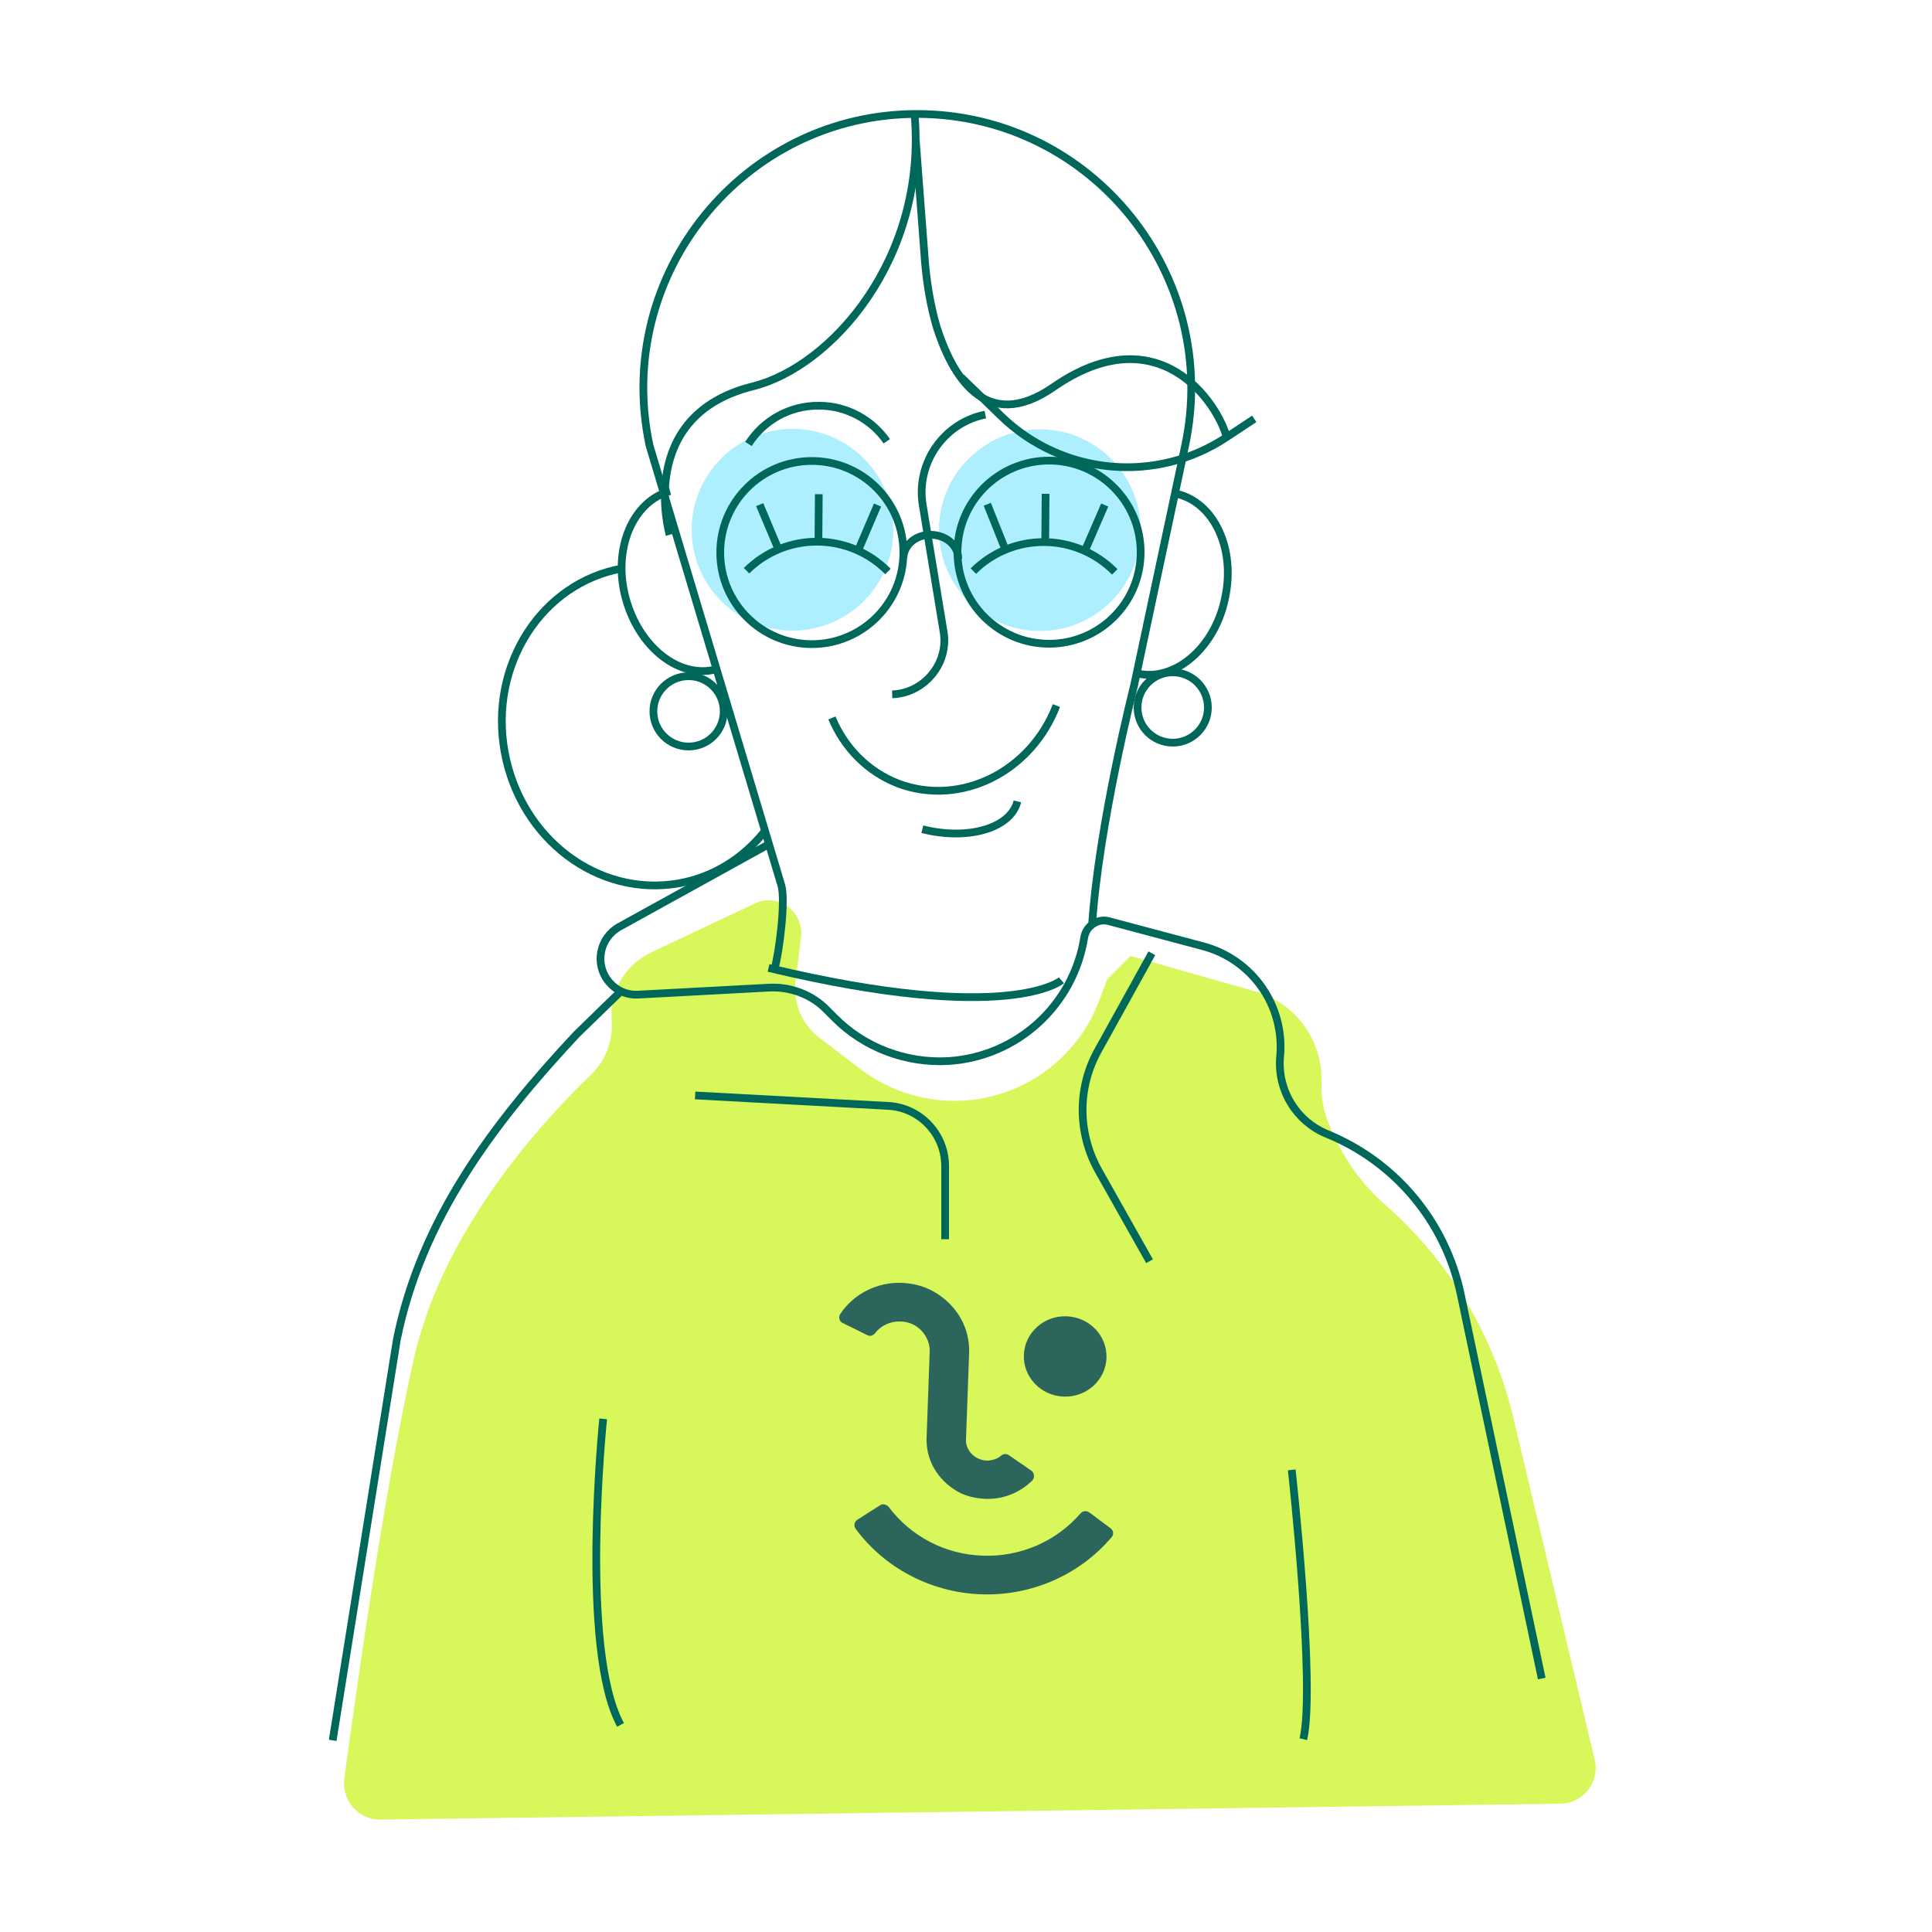 <?xml version="1.0" encoding="utf-8"?>
<!-- Generator: Adobe Illustrator 28.0.0, SVG Export Plug-In . SVG Version: 6.00 Build 0)  -->
<svg version="1.1" id="Ebene_1" xmlns="http://www.w3.org/2000/svg" xmlns:xlink="http://www.w3.org/1999/xlink" x="0px" y="0px"
	 viewBox="0 0 500 500" style="enable-background:new 0 0 500 500;" xml:space="preserve">
<style type="text/css">
	.st0{fill:#D7F75B;}
	.st1{fill:#ADEEFF;}
	.st2{fill:none;stroke:#00675B;stroke-width:2;stroke-miterlimit:10;}
	.st3{fill:#2B655B;}
</style>
<path class="st0" d="M251.9,284.6c-10.4,1.3-20.9-1.6-29.2-7.9l-10.2-7.8l0,0c-4.8-3.4-7.3-9.1-6.6-15l1.4-11.5
	c0.2-1.5-0.1-3-0.7-4.4v0c-1.9-4.3-7-6.2-11.2-4.2l-26.9,12.7c-6.7,3.2-10.8,10.1-10.2,17.5l0,0c0.4,5.3-1.6,10.6-5.4,14.2
	c-12,11.5-38.3,39.8-45.8,73.5c-7.7,34-15,86.4-18,108.7c-0.7,5.6,3.7,10.6,9.3,10.5l305.4-4.1c5.9-0.1,10.3-5.6,8.9-11.4
	l-21.1-88.7c-5.1-21.3-16.6-40.4-33-54.8l0,0c-7-6.1-12.2-14-15.3-22.7v0c-1-2.8-1.4-5.8-1.3-8.8l0,0c0.5-10.9-6.6-20.8-17.1-23.8
	l-32.3-9.2l-6.1,6.1l-2,5.4C279.3,272.8,266.7,282.8,251.9,284.6L251.9,284.6z"/>
<circle class="st1" cx="205.1" cy="137.1" r="26.1"/>
<circle class="st1" cx="269.1" cy="137.2" r="26.1"/>
<path class="st2" d="M248.7,97.6l10.4,10.1c15.8,15.3,40.1,17.6,58.4,5.4l7.1-4.7"/>
<path class="st2" d="M294.3,174.3c9.7,2.2,20-6.5,22.7-19.3c2.9-12.9-2.8-25-12.5-27.2"/>
<path class="st2" d="M173.3,138.4c0,0-9-30.8,21.5-38.4c20.5-5.1,45.1-33.3,41.9-70.3"/>
<path class="st2" d="M237,36.3l2.4,31.7c0.5,5.6,1.4,11.1,3,16.6c3.9,12.2,12.4,27.9,30.2,15.6c27.1-18.8,42.6,3.8,45,13.4"/>
<path class="st2" d="M230.9,179.7L230.9,179.7c8.3-0.3,14.7-8,13.3-16.2l-5.4-32.8c-1.8-10.9,5.5-21.3,16.2-23.4"/>
<path class="st2" d="M193.7,114.9c3.8-6,10.6-10,18.3-9.9c7.2,0,13.7,3.7,17.5,9.2"/>
<path class="st2" d="M193.2,147.7c10.2-10.1,26.5-10,36.6,0.2"/>
<line class="st2" x1="222.2" y1="142.2" x2="227.1" y2="130.7"/>
<line class="st2" x1="201.4" y1="142" x2="196.6" y2="130.6"/>
<line class="st2" x1="211.9" y1="127.9" x2="211.8" y2="141.1"/>
<path class="st2" d="M251.9,147.8c10.2-10.1,26.5-10,36.6,0.2"/>
<line class="st2" x1="281" y1="142" x2="285.9" y2="130.7"/>
<line class="st2" x1="260.1" y1="142" x2="255.5" y2="130.5"/>
<line class="st2" x1="270.6" y1="127.8" x2="270.5" y2="141"/>
<path class="st2" d="M185.4,173.2c-9.6,2.6-20.1-5.7-23.5-18.5c-3.4-12.7,1.9-25,11.5-27.6"/>
<circle class="st2" cx="178.2" cy="184.1" r="9.1"/>
<path class="st2" d="M200.5,250.5c1.1-3.7,2.9-17.5,1.7-21.4l-34.1-113.8c-9.5-44.3,24.5-86.1,69.7-85.8l0,0
	c44.9,0.3,78.3,41.8,68.9,85.9l-13.2,62c0,0-9.2,36.1-10.9,62.4"/>
<path class="st2" d="M273.4,182.6c-6.6,17.2-24.8,26.2-40.9,20.2c-8-3.1-14-9.3-17.2-17"/>
<circle class="st2" cx="303.5" cy="183.1" r="9.1"/>
<path class="st2" d="M263.3,207.4c-1.7,6.9-12.7,10.2-24.6,7.2"/>
<path class="st2" d="M197.7,215.4c-5.5,6.8-13.1,11.6-22,13.2c-20.9,3.7-41-11.5-45.1-34s9.6-43.8,30.5-47.5"/>
<circle class="st2" cx="210.1" cy="143" r="23.7"/>
<circle class="st2" cx="271.5" cy="142.9" r="23.7"/>
<path class="st2" d="M233.8,144.4c0.1-3.4,3.3-6.1,7.2-6c3.9,0.1,7,2.8,7,6.2"/>
<path class="st2" d="M274.7,253.7c0,0-13.5,11.7-75.8-3.2"/>
<g>
	
		<ellipse transform="matrix(3.449766e-02 -0.999 0.999 3.449766e-02 -84.498 614.463)" class="st3" cx="275.8" cy="351" rx="10.4" ry="10.7"/>
	<path class="st3" d="M253.8,412.6c-12.9-0.5-24.9-6.8-32.4-17c-0.5-0.7-0.3-1.8,0.5-2.3l5.8-3.7c0.7-0.5,1.7-0.3,2.3,0.4
		c5.7,7.6,14.6,12.3,24.3,12.6c9.7,0.4,19.1-3.7,25.3-10.9c0.6-0.7,1.6-0.8,2.3-0.3l5.5,4.1c0.8,0.6,0.9,1.6,0.3,2.3
		C279.4,407.6,266.9,413.1,253.8,412.6z"/>
	<path class="st3" d="M255,387.9L255,387.9c-2.5-0.1-5.1-0.7-7.2-1.9c-5.3-3.1-8.2-8.3-8-13.9l0.8-22.2c0.1-2-0.7-4-2.1-5.5
		c-1.4-1.5-3.4-2.4-5.5-2.4c0,0,0,0,0,0c-2.6-0.1-5.1,1.1-6.6,3.1c-0.5,0.6-1.3,0.8-2,0.4l-6.3-3.1c-0.9-0.4-1.2-1.6-0.6-2.4
		c3.4-5.1,9.4-8.2,15.8-8l0,0c2.9,0.1,5.8,0.8,8.4,2.3c6.1,3.5,9.4,9.6,9.1,16l-0.8,22.2c-0.1,1.4,0.5,2.8,1.5,3.8
		c1,1,2.3,1.6,3.8,1.7c0,0,0,0,0,0c1.4,0,2.8-0.4,3.8-1.3c0.6-0.5,1.4-0.5,2-0.1l5.8,4c0.8,0.6,0.9,1.7,0.3,2.5
		C264.1,386.2,259.7,388.1,255,387.9z"/>
</g>
<path class="st2" d="M198.4,218.8l-38.2,21.1c-5.1,2.9-6.4,9.7-2.6,14.2l0,0c1.9,2.3,4.7,3.5,7.7,3.3l33.7-1.8
	c5.6-0.3,11.2,1.8,15.1,5.9l1.8,1.8c7.7,7.8,18.5,11.9,29.5,11.3l0,0c17.8-1.1,32.4-14.4,35.2-32v0c0.5-3,3.5-5,6.4-4.2l24.4,6.5
	c12.7,3.4,21.1,15.4,19.9,28.5v0c-0.8,8.6,4.1,16.8,12.2,20.1l0,0c17.6,7.2,30.5,22.6,34.5,41.3l21,99.6"/>
<path class="st2" d="M160.2,257l-11,10.7c-21.7,23.2-40.2,47.9-46.5,79L86.1,450.4"/>
<path class="st2" d="M179.9,283.5l49.9,2.7c8.3,0.4,14.8,7.3,14.8,15.6v18.9"/>
<path class="st2" d="M298.1,246.7l-14,25.3c-5.3,9.6-5.2,21.2,0.1,30.8l13.3,23.6"/>
<path class="st2" d="M156.1,367.2c0,0-6.2,59.7,4.5,79.2"/>
<path class="st2" d="M334.3,380.4c0,0,6.2,56,3,69.7"/>
</svg>
